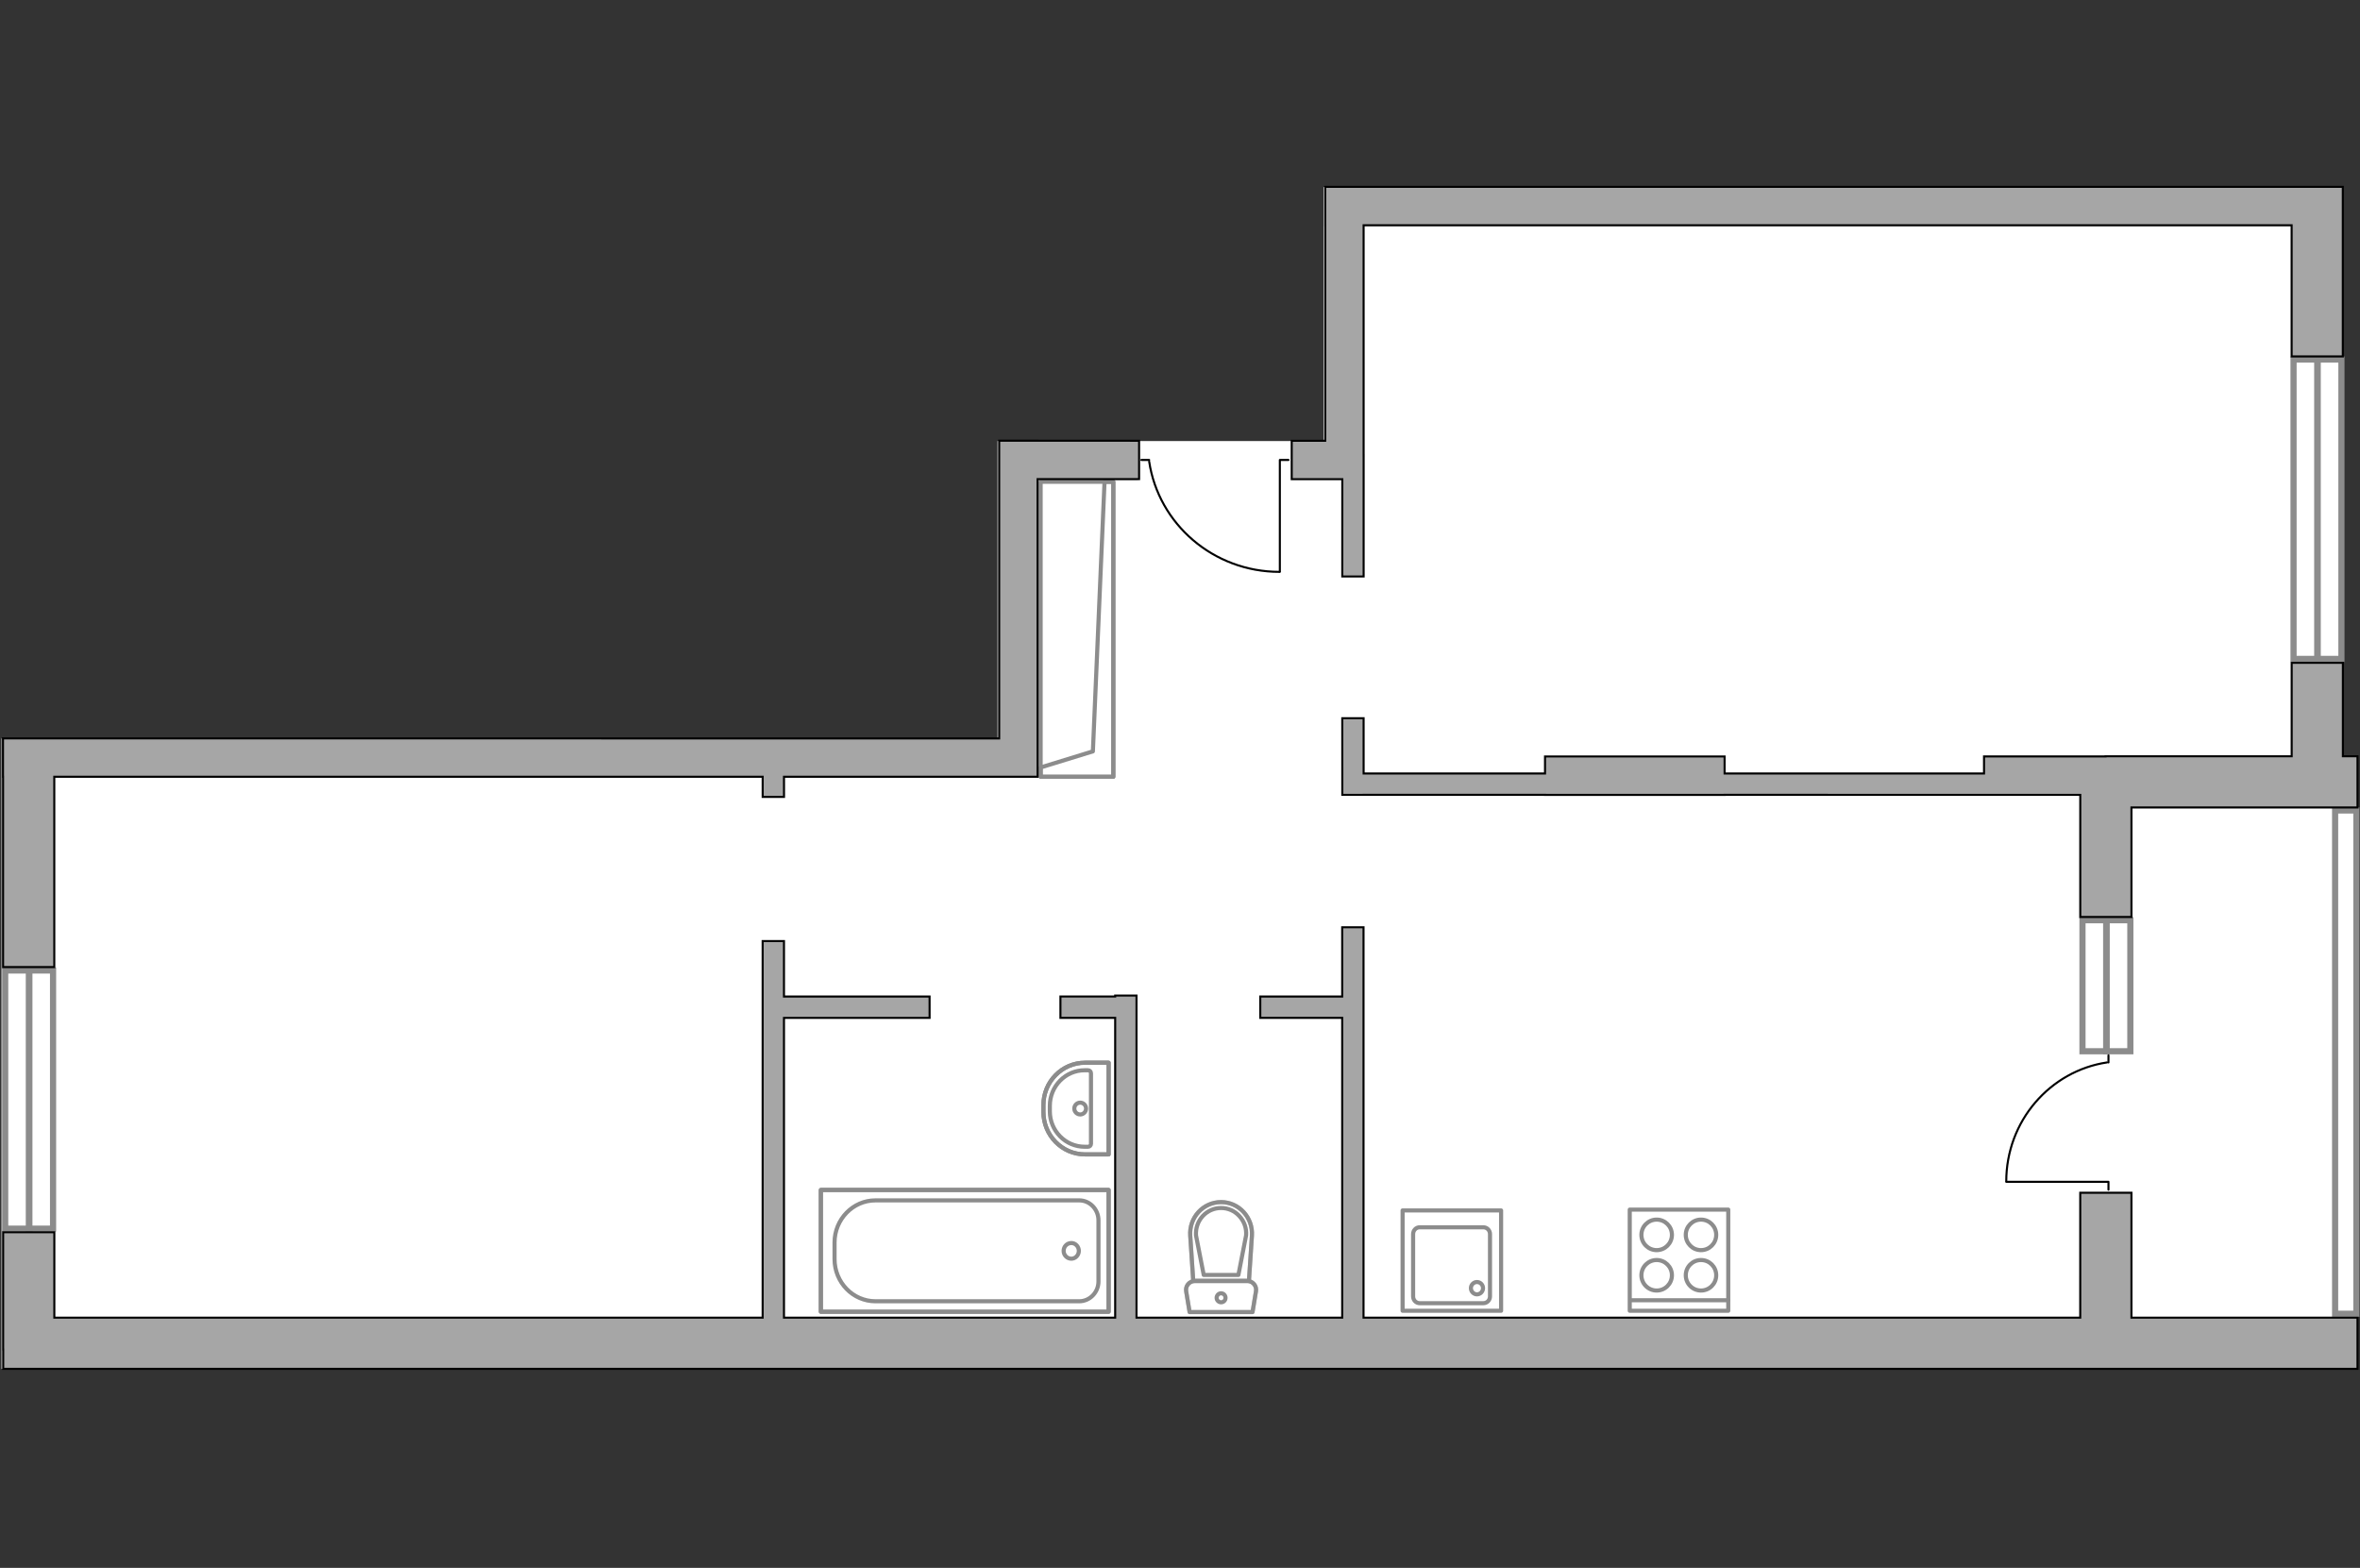 <ns0:svg xmlns:ns0="http://www.w3.org/2000/svg" enable-background="new 0 0 575 382" height="382px" version="1.1" viewBox="0 0 575 382" width="575px" x="0px" y="0px" xml:space="preserve">
<ns0:rect x="0" y="0" width="575" height="382" fill="#333333" stroke="none"/>
<ns0:g id="bg">
	<ns0:polygon fill="#FFFFFF" points="570.491,184.29 570.491,45.578 322.464,45.578 322.464,107.459 243.042,107.459 243.042,179.935    0.372,179.935 0.372,333.504 378.482,333.504 446.478,333.504 574.531,333.504 574.531,184.29  " />
</ns0:g>
<ns0:g id="furniture" style="display:none">
	<ns0:g>
		<ns0:g id="Group_2_2_">
			<ns0:g id="Group_3_2_">
				<ns0:path d="M386.648,206.725l4.65,1.549v1.223      l-4.65,1.553V206.725z" fill="#FFFFFF" id="Vector_10_2_" stroke="#8C8C8C" stroke-miterlimit="10" />
			</ns0:g>
			<ns0:g id="Group_4_2_">
				<ns0:path d="M391.136,215.452      c0,0.409-0.245,0.815-0.488,0.815l-3.754,1.469c-0.409,0.165-0.733-0.162-0.816-0.653c-0.081-0.489,0.163-0.978,0.407-1.059      l3.754-1.47c0.409-0.163,0.735,0.162,0.816,0.652C391.136,215.373,391.136,215.373,391.136,215.452z" fill="#FFFFFF" id="Vector_11_2_" stroke="#8C8C8C" stroke-miterlimit="10" />
			</ns0:g>
			<ns0:g id="Group_5_2_">
				<ns0:path d="M391.136,202.399c0,0.081,0,0.163,0,0.245      c-0.081,0.49-0.407,0.815-0.816,0.65l-3.753-1.467c-0.406-0.164-0.57-0.652-0.406-1.143c0.08-0.49,0.406-0.814,0.814-0.654      l3.754,1.471C390.891,201.585,391.136,201.992,391.136,202.399z" fill="#FFFFFF" id="Vector_12_2_" stroke="#8C8C8C" stroke-miterlimit="10" />
			</ns0:g>
			<ns0:path d="M409.331,200.686     c2.937,2.938,2.937,13.627,0,16.564c-3.427,3.426-19.337,0-19.337,0v-16.564C389.994,200.686,405.904,197.257,409.331,200.686z" fill="#FFFFFF" id="Vector_13_2_" stroke="#8C8C8C" stroke-miterlimit="10" />
			<ns0:path d="M387.873,201.011     c-0.898,5.222-0.898,10.524,0,15.748c0.244,1.062-0.082,1.958-0.57,2.122c-0.49,0.162-1.143-0.654-1.307-1.798     c-0.979-5.384-0.979-11.015,0-16.397c0.244-1.061,0.816-1.875,1.307-1.796C387.791,199.053,388.117,200.031,387.873,201.011z" fill="#FFFFFF" id="Vector_14_2_" stroke="#8C8C8C" stroke-miterlimit="10" />
		</ns0:g>
		<ns0:g id="Group_6_2_">
			<ns0:g id="Group_7_2_">
				<ns0:path d="M386.648,232.424l4.65,1.468v1.308      l-4.65,1.551V232.424z" fill="#FFFFFF" id="Vector_15_2_" stroke="#8C8C8C" stroke-miterlimit="10" />
			</ns0:g>
			<ns0:g id="Group_8_2_">
				<ns0:path d="M391.136,241.072      c0,0.408-0.245,0.817-0.488,0.817l-3.754,1.468c-0.409,0.163-0.733-0.162-0.816-0.652c-0.081-0.491,0.163-0.98,0.407-1.062      l3.754-1.468c0.409-0.163,0.735,0.162,0.816,0.652C391.136,240.992,391.136,241.072,391.136,241.072z" fill="#FFFFFF" id="Vector_16_2_" stroke="#8C8C8C" stroke-miterlimit="10" />
			</ns0:g>
			<ns0:g id="Group_9_2_">
				<ns0:path d="M391.136,228.018c0,0.082,0,0.164,0,0.245      c-0.081,0.488-0.407,0.815-0.816,0.651l-3.753-1.469c-0.406-0.161-0.57-0.65-0.406-1.143c0.08-0.488,0.406-0.813,0.814-0.649      l3.754,1.468C390.891,227.284,391.136,227.609,391.136,228.018z" fill="#FFFFFF" id="Vector_17_2_" stroke="#8C8C8C" stroke-miterlimit="10" />
			</ns0:g>
			<ns0:path d="M409.331,226.303     c2.937,2.938,2.937,13.627,0,16.564c-3.427,3.429-19.337,0-19.337,0v-16.564C389.994,226.303,405.904,222.879,409.331,226.303z" fill="#FFFFFF" id="Vector_18_2_" stroke="#8C8C8C" stroke-miterlimit="10" />
			<ns0:path d="M387.873,226.63     c-0.898,5.224-0.898,10.526,0,15.746c0.244,1.062-0.082,1.96-0.57,2.124c-0.49,0.162-1.143-0.653-1.307-1.795     c-0.979-5.387-0.979-11.017,0-16.402c0.244-1.061,0.816-1.875,1.307-1.794C387.791,224.756,388.117,225.653,387.873,226.63z" fill="#FFFFFF" id="Vector_19_2_" stroke="#8C8C8C" stroke-miterlimit="10" />
		</ns0:g>
		<ns0:g id="Group_14_2_">
			<ns0:g id="Group_15_2_">
				<ns0:path d="M443.028,236.75l-4.652-1.551v-1.308      l4.652-1.468V236.75z" fill="#FFFFFF" id="Vector_25_1_" stroke="#8C8C8C" stroke-miterlimit="10" />
			</ns0:g>
			<ns0:g id="Group_16_2_">
				<ns0:path d="M438.541,228.018      c0-0.408,0.242-0.817,0.489-0.817l3.753-1.468c0.408-0.163,0.735,0.164,0.816,0.654c0.08,0.488-0.162,0.977-0.408,1.059      l-3.754,1.469c-0.407,0.164-0.733-0.163-0.814-0.651C438.541,228.182,438.541,228.1,438.541,228.018z" fill="#FFFFFF" id="Vector_26_1_" stroke="#8C8C8C" stroke-miterlimit="10" />
			</ns0:g>
			<ns0:g id="Group_17_2_">
				<ns0:path d="M438.541,241.153c0-0.081,0-0.161,0-0.245      c0.082-0.486,0.408-0.813,0.814-0.651l3.754,1.468c0.409,0.165,0.57,0.651,0.409,1.143c-0.081,0.49-0.409,0.816-0.817,0.653      l-3.752-1.468C438.623,241.89,438.541,241.561,438.541,241.153z" fill="#FFFFFF" id="Vector_27_1_" stroke="#8C8C8C" stroke-miterlimit="10" />
			</ns0:g>
			<ns0:path d="M420.265,242.783     c-2.938-2.934-2.938-13.623,0-16.561c3.427-3.426,19.338,0,19.338,0v16.561C439.603,242.783,423.691,246.213,420.265,242.783z" fill="#FFFFFF" id="Vector_28_2_" stroke="#8C8C8C" stroke-miterlimit="10" />
			<ns0:path d="M441.723,242.46     c0.898-5.222,0.898-10.524,0-15.746c-0.244-1.061,0.082-1.958,0.57-2.124c0.49-0.162,1.145,0.652,1.307,1.797     c0.979,5.383,0.979,11.015,0,16.396c-0.246,1.063-0.816,1.879-1.307,1.799C441.723,244.5,441.479,243.438,441.723,242.46z" fill="#FFFFFF" id="Vector_29_2_" stroke="#8C8C8C" stroke-miterlimit="10" />
		</ns0:g>
		<ns0:g id="Group_18_2_">
			<ns0:g id="Group_19_2_">
				<ns0:path d="M443.028,211.127l-4.652-1.55v-1.222      l4.652-1.551V211.127z" fill="#FFFFFF" id="Vector_30_2_" stroke="#8C8C8C" stroke-miterlimit="10" />
			</ns0:g>
			<ns0:g id="Group_20_2_">
				<ns0:path d="M438.541,202.399      c0-0.407,0.242-0.814,0.489-0.814l3.753-1.47c0.408-0.163,0.735,0.162,0.816,0.654c0.08,0.488-0.162,0.977-0.408,1.059      l-3.754,1.467c-0.407,0.165-0.733-0.16-0.814-0.65C438.541,202.563,438.541,202.48,438.541,202.399z" fill="#FFFFFF" id="Vector_31_2_" stroke="#8C8C8C" stroke-miterlimit="10" />
			</ns0:g>
			<ns0:g id="Group_21_2_">
				<ns0:path d="M438.541,215.452c0-0.079,0-0.163,0-0.245      c0.082-0.49,0.408-0.815,0.814-0.652l3.754,1.47c0.409,0.165,0.57,0.651,0.409,1.142c-0.081,0.488-0.409,0.816-0.817,0.654      l-3.752-1.469C438.623,216.268,438.541,215.941,438.541,215.452z" fill="#FFFFFF" id="Vector_32_2_" stroke="#8C8C8C" stroke-miterlimit="10" />
			</ns0:g>
			<ns0:path d="M420.265,217.166     c-2.938-2.938-2.938-13.625,0-16.563c3.427-3.426,19.338,0,19.338,0v16.563C439.603,217.166,423.691,220.592,420.265,217.166z" fill="#FFFFFF" id="Vector_33_2_" stroke="#8C8C8C" stroke-miterlimit="10" />
			<ns0:path d="M441.723,216.838     c0.898-5.219,0.898-10.521,0-15.745c-0.244-1.062,0.082-1.956,0.57-2.122c0.49-0.16,1.145,0.654,1.307,1.799     c0.979,5.383,0.979,11.01,0,16.396c-0.246,1.061-0.816,1.877-1.307,1.794C441.723,218.797,441.479,217.82,441.723,216.838z" fill="#FFFFFF" id="Vector_34_2_" stroke="#8C8C8C" stroke-miterlimit="10" />
		</ns0:g>
		<ns0:path d="M399.214,247.6v-52.137h31.331v42.183v10.034    L399.214,247.6L399.214,247.6z" fill="#FFFFFF" id="Vector_35_2_" stroke="#8C8C8C" stroke-miterlimit="10" />
	</ns0:g>
	<ns0:path d="M480.112,289.238h-31.918   c-0.109,0-0.217,0.105-0.217,0.217v31.591h32.352v-31.591C480.329,289.344,480.222,289.238,480.112,289.238z" fill="#FFFFFF" id="Vector_8_1_" stroke="#8C8C8C" stroke-miterlimit="10" />
	<ns0:path d="M462.958,289.238h14.439   c0-1.088-0.867-1.954-1.953-1.954h-10.532C463.826,287.284,462.958,288.15,462.958,289.238z" fill="#FFFFFF" id="Vector_9_1_" stroke="#8C8C8C" stroke-miterlimit="10" />
	<ns0:path d="   M447.978,320.395v-30.832H332.451" fill="none" id="Vector_148_2_" stroke="#8C8C8C" stroke-linecap="round" stroke-linejoin="round" stroke-miterlimit="10" />
	<ns0:path d="M492.542,182.599   c0.88,0,1.564-1.074,1.564-2.547v-7.527c0-1.371-0.685-1.859-1.564-1.859h-64.941c-0.881,0-1.565,0.488-1.565,1.859v7.527   c0,1.375,0.685,2.547,1.565,2.547H492.542z" fill="#FFFFFF" id="Vector_90_3_" stroke="#8C8C8C" stroke-miterlimit="10" />
	<ns0:path d="M428.872,174.577h62.105v2.35   c0,0-23.572,6.553-62.105,0V174.577z" fill="#FFFFFF" id="Vector_91_3_" stroke="#8C8C8C" stroke-miterlimit="10" />
	<ns0:path d="M371.361,170.761h52.813v11.838h-52.813   V170.761z" fill="#FFFFFF" id="Vector_92_2_" stroke="#8C8C8C" stroke-miterlimit="10" />
	<ns0:path d="M496.259,170.761h53.793v11.838h-53.793   V170.761z" fill="#FFFFFF" id="Vector_93_1_" stroke="#8C8C8C" stroke-miterlimit="10" />
	<ns0:g>
		<ns0:path d="M458.14,163.027c22.396,0,40.492-18.098,40.492-40.494s-18.096-40.49-40.492-40.49    c-22.398,0-40.492,18.094-40.492,40.49S435.741,163.027,458.14,163.027z" fill="#EBEBEB" id="Vector_51_1_" />
		<ns0:path d="M488.752,56.42h-30.123v38.045h30.123V56.42z" fill="#FFFFFF" id="Vector_54_1_" stroke="#8C8C8C" stroke-miterlimit="10" />
		<ns0:path d="M459.802,56.42h-30.123v38.045h30.123V56.42z" fill="#FFFFFF" id="Vector_55_1_" stroke="#8C8C8C" stroke-miterlimit="10" />
		<ns0:path d="M430.754,56.42H400.63v38.045h30.124V56.42z" fill="#FFFFFF" id="Vector_56_1_" stroke="#8C8C8C" stroke-miterlimit="10" />
		<ns0:path d="M487.579,57.689v35.406    c0,0.682,0.586,1.369,1.369,1.369h7.924c0.683,0,1.367-0.586,1.367-1.369V57.689c0-0.686-0.586-1.367-1.367-1.367h-7.924    C488.165,56.42,487.579,57.004,487.579,57.689z" fill="#FFFFFF" id="Vector_58_1_" stroke="#8C8C8C" stroke-miterlimit="10" />
		<ns0:path d="M391.144,57.689v35.406    c0,0.682,0.587,1.369,1.367,1.369h7.924c0.684,0,1.37-0.586,1.37-1.369V57.689c0-0.686-0.587-1.367-1.37-1.367h-7.924    C391.73,56.42,391.144,57.004,391.144,57.689z" fill="#FFFFFF" id="Vector_59_1_" stroke="#8C8C8C" stroke-miterlimit="10" />
		
			<ns0:path d="    M443.175,139.941h44.306c2.542,0,4.694-1.367,4.694-3.127v-27.875c0-1.762-2.152-3.129-4.694-3.129h-44.306    c-2.542,0-4.693,1.367-4.693,3.129v27.875C438.677,138.574,440.534,139.941,443.175,139.941z" fill="#FFFFFF" id="Vector_84_1_" stroke="#8C8C8C" stroke-linecap="round" stroke-linejoin="round" stroke-miterlimit="10" />
		<ns0:g>
			<ns0:path d="     M409.825,82.338c0,0-4.891,0.195-5.086-4.305c-0.195-4.498,2.15-7.039,7.336-7.822c5.085-0.783,7.531,2.836,6.748,6.354     C418.04,80.09,414.714,82.338,409.825,82.338z" fill="#FFFFFF" stroke="#8C8C8C" stroke-linecap="round" stroke-linejoin="round" stroke-miterlimit="10" />
			<ns0:path d="     M407.869,79.209c0,0-0.488-0.686-1.468-0.979c-0.881-0.293-0.782-0.588-0.782-0.588s0.881-0.977,2.151-0.779     c0.686,0.098,0.686,0.098,0.686,0.098s0.881-1.467,2.641-1.666c1.76-0.193,3.521,1.27,3.912,2.348s0.586,2.74-0.099,3.621     c-0.587,0.879-1.956,1.564-2.835,1.758c-0.881,0.201-1.076,1.469-1.76,1.76c-0.785,0.395-0.785,0.199-0.785,0.199     s0.588-2.25,0.393-2.643S408.651,82.242,407.869,79.209z" fill="#FFFFFF" stroke="#8C8C8C" stroke-linecap="round" stroke-linejoin="round" stroke-miterlimit="10" />
			<ns0:path d="M412.563,78.23     c0,0-0.295-0.588-1.174-0.879" fill="#FFFFFF" stroke="#8C8C8C" stroke-linecap="round" stroke-linejoin="round" stroke-miterlimit="10" />
			<ns0:path d="M413.835,80.48     c0,0,0.295,0.686,0,1.271" fill="#FFFFFF" stroke="#8C8C8C" stroke-linecap="round" stroke-linejoin="round" stroke-miterlimit="10" />
			<ns0:path d="M415.302,78.621     c0,0,0.783-0.195,0.88-1.955c0.099-1.469-0.88-3.033-0.88-3.033" fill="none" stroke="#8C8C8C" stroke-linecap="round" stroke-linejoin="round" stroke-miterlimit="10" />
		</ns0:g>
		<ns0:rect fill="#FFFFFF" height="10.66" stroke="#8C8C8C" stroke-miterlimit="10" width="85.774" x="401.805" y="56.42" />
	</ns0:g>
	<ns0:g>
		<ns0:rect fill="#FFFFFF" height="77.699" stroke="#8C8C8C" stroke-miterlimit="10" width="23.412" x="334.031" y="56.42" />
		<ns0:line fill="#FFFFFF" stroke="#8C8C8C" stroke-miterlimit="10" x1="336.712" x2="354.763" y1="68.674" y2="71.906" />
		<ns0:line fill="#FFFFFF" stroke="#8C8C8C" stroke-miterlimit="10" x1="336.712" x2="354.763" y1="122.234" y2="125.383" />
		<ns0:line fill="#FFFFFF" stroke="#8C8C8C" stroke-miterlimit="10" x1="336.712" x2="354.763" y1="125.996" y2="129.141" />
		<ns0:line fill="#FFFFFF" stroke="#8C8C8C" stroke-miterlimit="10" x1="336.712" x2="354.763" y1="84.4" y2="87.635" />
		<ns0:line fill="#FFFFFF" stroke="#8C8C8C" stroke-miterlimit="10" x1="336.712" x2="354.763" y1="87.463" y2="90.693" />
		<ns0:line fill="#FFFFFF" stroke="#8C8C8C" stroke-miterlimit="10" x1="336.712" x2="354.763" y1="90.521" y2="93.666" />
		<ns0:line fill="#FFFFFF" stroke="#8C8C8C" stroke-miterlimit="10" x1="336.712" x2="354.763" y1="93.398" y2="96.551" />
		<ns0:line fill="#FFFFFF" stroke="#8C8C8C" stroke-miterlimit="10" x1="336.712" x2="354.763" y1="96.111" y2="99.346" />
		<ns0:line fill="#FFFFFF" stroke="#8C8C8C" stroke-miterlimit="10" x1="336.712" x2="354.763" y1="99.17" y2="102.4" />
		<ns0:line fill="#FFFFFF" stroke="#8C8C8C" stroke-miterlimit="10" x1="336.712" x2="354.763" y1="102.229" y2="105.375" />
		<ns0:line fill="#FFFFFF" stroke="#8C8C8C" stroke-miterlimit="10" x1="336.712" x2="354.763" y1="105.111" y2="108.256" />
		<ns0:line fill="#FFFFFF" stroke="#8C8C8C" stroke-miterlimit="10" x1="336.893" x2="354.587" y1="66.492" y2="61.775" />
		<ns0:line fill="#FFFFFF" stroke="#8C8C8C" stroke-miterlimit="10" x1="336.893" x2="354.587" y1="78.545" y2="73.83" />
		<ns0:line fill="#FFFFFF" stroke="#8C8C8C" stroke-miterlimit="10" x1="336.893" x2="354.587" y1="81.521" y2="76.889" />
		<ns0:line fill="#FFFFFF" stroke="#8C8C8C" stroke-miterlimit="10" x1="336.893" x2="354.587" y1="115.947" y2="111.314" />
		<ns0:line fill="#FFFFFF" stroke="#8C8C8C" stroke-miterlimit="10" x1="336.893" x2="354.587" y1="119.004" y2="114.285" />
		<ns0:line fill="#FFFFFF" stroke="#8C8C8C" stroke-miterlimit="10" x1="345.736" x2="345.736" y1="58.691" y2="131.762" />
	</ns0:g>
	<ns0:path d="M67.629,248.478c0-24.68,19.693-44.711,43.961-44.711s43.963,20.031,43.963,44.711   c0,24.678-19.695,44.713-43.963,44.713S67.629,273.155,67.629,248.478z" fill="#EBEBEB" id="Vector_96_1_" />
	<ns0:path d="M41.9,298.292v19.955   c0,0.531-0.447,0.99-0.975,0.99H21.305c-0.521,0-0.975-0.459-0.975-0.99v-19.955c0-0.531,0.453-0.992,0.975-0.992h19.621   C41.453,297.3,41.9,297.761,41.9,298.292z" fill="#FFFFFF" id="Vector_97_3_" stroke="#8C8C8C" stroke-miterlimit="10" />
	<ns0:path d="M146.657,298.292v19.955   c0,0.531-0.447,0.99-0.975,0.99h-19.621c-0.521,0-0.975-0.459-0.975-0.99v-19.955c0-0.531,0.453-0.992,0.975-0.992h19.621   C146.209,297.3,146.657,297.761,146.657,298.292z" fill="#FFFFFF" id="Vector_97_1_" stroke="#8C8C8C" stroke-miterlimit="10" />
	<ns0:path d="M122.752,319.237H44.331v-86.07h78.422V319.237   z" fill="#FFFFFF" id="Vector_98_1_" stroke="#8C8C8C" stroke-miterlimit="10" />
	<ns0:path d="M44.331,233.167v55.451v8.682h9.293h69.129   v-64.133H44.331L44.331,233.167z" fill="#FFFFFF" id="Vector_99_1_" stroke="#8C8C8C" stroke-miterlimit="10" />
	<ns0:path d="M87.477,313.522v-11.039   c0-0.766,1.121-1.295,2.469-1.295h23.295c1.348,0,2.469,0.605,2.469,1.295v11.039c0,0.764-1.121,1.297-2.469,1.297H89.946   C88.672,314.819,87.624,314.286,87.477,313.522z" fill="#FFFFFF" id="Vector_100_1_" stroke="#8C8C8C" stroke-miterlimit="10" />
	<ns0:path d="M51.973,313.522v-11.039   c0-0.766,1.125-1.295,2.469-1.295h23.295c1.35,0,2.473,0.605,2.473,1.295v11.039c0,0.764-1.123,1.297-2.473,1.297H54.442   C53.098,314.819,52.125,314.286,51.973,313.522z" fill="#FFFFFF" id="Vector_101_1_" stroke="#8C8C8C" stroke-miterlimit="10" />
	
		<ns0:path d="   M70.056,262.188" fill="none" id="bedroom_x5F_2_2_" stroke="#8C8C8C" stroke-linecap="round" stroke-linejoin="round" stroke-miterlimit="10" />
	<ns0:g>
		<ns0:path d="M546.004,292.354    c4.826,0,8.763,3.838,8.763,8.766c0,4.818-3.841,8.76-8.763,8.76c-4.826,0-8.761-3.842-8.761-8.76    C537.243,296.291,541.178,292.354,546.004,292.354z" fill="#FFFFFF" id="Vector_60_4_" stroke="#8C8C8C" stroke-miterlimit="10" />
		<ns0:path d="    M544.526,295.699c0,0,0,1.578,1.676,1.871c1.671,0.299,3.349,0.197,4.332-2.066s0.983-2.365,0.983-2.365s-2.266,1.283-3.645,1.379    c-1.376,0.1-1.376-0.393-1.277-0.488c0.098-0.1,2.462-0.592,3.544-1.281s1.181-0.887,1.181-0.887s0.197-1.969,0.101-2.264    c-0.101-0.297,0.295-1.576,0.195-2.365c-0.099-0.887-0.589-1.279-0.589-1.279s-0.986,2.658-2.956,3.055    c-1.969,0.393-1.969-0.1-1.675-0.496c0.297-0.293,2.268-0.688,3.053-1.473c0.788-0.789,0.888-1.479,0.592-1.971    c-0.296-0.494-1.675-1.574-2.069-1.871c-0.391-0.395-0.884-1.674-0.884-1.674s-0.395,0.689-1.477,1.379    c-0.984,0.688-1.181,0.393-1.279,1.281c-0.101,0.885,0.982,1.867,0.688,2.756c-0.295,0.885-1.085-0.102-1.381-1.182    c-0.295-0.986-0.196-1.969-0.196-1.969s-1.182,0.395-2.166,1.377c-0.982,1.084-1.968,2.264-1.968,3.148    c0,0.889,0,1.086,1.281,2.268c1.277,1.18,1.868,2.166,1.277,2.264c-0.591,0.102-2.854-2.461-2.854-2.461s-0.688,2.754,0.689,4.924    C541.474,297.473,543.837,296.785,544.526,295.699z" fill="#FFFFFF" stroke="#8C8C8C" stroke-linecap="round" stroke-linejoin="round" stroke-miterlimit="10" />
		<ns0:path d="M546.596,285.66    c0,0-1.183,3.838-1.477,5.707c-0.197,1.184-0.593,3.449-0.787,4.432c-0.199,1.379,0,2.758,0.491,4.039" fill="none" stroke="#8C8C8C" stroke-linecap="round" stroke-linejoin="round" stroke-miterlimit="10" />
		<ns0:path d="    M547.581,298.949c0,0-1.674-0.689-2.855,0.986c-1.182,1.674-1.773,3.545,0.196,5.611c1.869,2.066,2.065,2.164,2.065,2.164    s-0.392-2.951,0.197-4.525c0.495-1.477,1.082-1.281,1.182-1.186c0,0.1-0.493,2.957-0.295,4.432    c0.195,1.479,0.395,1.676,0.395,1.676s1.97,1.082,2.364,1.182c0.392,0.098,1.573,0.984,2.46,1.279c0.986,0.295,1.673,0,1.673,0    s-2.361-2.266-1.969-4.531c0.495-2.262,1.085-2.066,1.282-1.574c0.196,0.393-0.296,2.758,0.196,3.941    c0.49,1.18,1.18,1.572,1.77,1.572c0.592-0.098,2.463-1.082,3.053-1.379c0.591-0.295,2.168-0.098,2.168-0.098    s-0.592-0.789-0.789-2.166c-0.196-1.377,0.099-1.479-0.788-1.969c-0.885-0.49-2.362,0.197-3.249-0.49    c-0.884-0.689,0.592-1.084,1.873-0.887c1.181,0.197,2.164,0.689,2.164,0.689s0.197-1.381-0.491-2.953    c-0.69-1.479-1.575-3.154-2.461-3.547c-0.986-0.393-1.184-0.494-3.053,0.295c-1.87,0.887-3.151,0.984-2.953,0.295    c0.196-0.689,3.937-1.969,3.937-1.969s-2.658-1.967-5.513-1.574C547.185,294.816,546.791,297.768,547.581,298.949z" fill="#FFFFFF" stroke="#8C8C8C" stroke-linecap="round" stroke-linejoin="round" stroke-miterlimit="10" />
		<ns0:path d="M557.326,305.842    c0,0-3.545-2.953-5.414-4.133c-1.184-0.793-3.446-2.266-4.331-2.857c-1.379-0.887-2.954-1.281-4.53-1.379" fill="none" stroke="#8C8C8C" stroke-linecap="round" stroke-linejoin="round" stroke-miterlimit="10" />
		<ns0:g>
			<ns0:path d="     M539.605,310.273c-0.197,1.379-0.789,2.068-1.477,2.068c-0.69,0.096-2.854-0.494-3.545-0.594     c-0.688-0.096-2.362,0.492-2.362,0.492s0.394-0.984,0.295-2.559c-0.098-1.574-0.492-1.477,0.297-2.266     c0.784-0.787,2.559-0.49,3.344-1.379c0.692-0.984-0.981-0.984-2.162-0.49c-1.182,0.592-2.07,1.279-2.07,1.279     s-0.589-1.477-0.195-3.248c0.394-1.773,0.787-3.74,1.674-4.432c0.885-0.689,1.083-0.887,3.249-0.492     c2.164,0.395,3.542,0.197,3.247-0.492c-0.392-0.689-4.724-0.984-4.724-0.984s2.263-2.855,5.415-3.148     c3.15-0.297,4.232,2.654,3.741,4.133c0,0,1.575-1.182,3.249,0.295c1.671,1.479,2.756,3.252,1.376,5.908     c-1.477,2.76-1.575,2.855-1.575,2.855s-0.395-3.25-1.378-4.725c-0.983-1.479-1.478-1.086-1.478-0.887     c0,0.195,1.282,2.953,1.478,4.625c0.198,1.576,0,1.873,0,1.873s-1.278,2.068-1.672,1.869c-0.591-0.295-0.591-2.756-0.788-2.66     c-0.395,0.199-1.085,4.139-1.97,4.729c-0.887,0.59-3.347,0.1-3.347,0.1" fill="#FFFFFF" stroke="#8C8C8C" stroke-linecap="round" stroke-linejoin="round" stroke-miterlimit="10" />
			<ns0:path d="M535.962,308.404     c0,0,2.659-4.924,4.333-6.6c1.08-1.08,2.657-2.658,4.037-3.545" fill="none" stroke="#8C8C8C" stroke-linecap="round" stroke-linejoin="round" stroke-miterlimit="10" />
		</ns0:g>
	</ns0:g>
	<ns0:g>
		<ns0:path d="M542.233,236.953l-10.996-10.746    c-3.979-3.979-4.065-10.49-0.172-14.471l5.16-5.33c3.977-3.975,10.495-4.057,14.467-0.166l11.002,10.744    c1.015,1.014,1.015,2.793,0,3.893l-15.569,15.906C545.025,237.883,543.333,237.967,542.233,236.953z" fill="#FFFFFF" id="Vector_52_4_" stroke="#8C8C8C" stroke-miterlimit="10" />
		<ns0:path d="M540.71,236.529l-9.814-9.561    c-4.484-4.4-4.649-11.678-0.167-16.16l4.568-4.654c4.397-4.482,11.674-4.656,16.161-0.17l9.646,9.561    c1.016,0.932,1.016,2.453,0.087,3.471c-0.936,1.014-2.455,1.014-3.471,0.086l-9.815-9.561c-2.54-2.543-6.684-2.543-9.226,0.082    l-4.566,4.654c-2.538,2.535-2.538,6.684,0.085,9.221l9.811,9.564c1.018,0.93,1.018,2.455,0.089,3.467    C543.163,237.459,541.643,237.459,540.71,236.529z" fill="#FFFFFF" id="Vector_53_4_" stroke="#8C8C8C" stroke-miterlimit="10" />
	</ns0:g>
	<ns0:g>
		<ns0:path d="M531.345,115.676l12.713-12.422    c4.6-4.598,4.697-12.125,0.197-16.727l-5.965-6.158c-4.597-4.6-12.129-4.693-16.723-0.195L508.85,92.598    c-1.173,1.168-1.173,3.227,0,4.498l17.997,18.385C528.118,116.754,530.074,116.85,531.345,115.676z" fill="#FFFFFF" id="Vector_52_3_" stroke="#8C8C8C" stroke-miterlimit="10" />
		<ns0:path d="M533.106,115.186l11.347-11.051    c5.183-5.086,5.376-13.498,0.192-18.68l-5.281-5.381c-5.086-5.182-13.494-5.377-18.681-0.193L509.534,90.93    c-1.173,1.078-1.173,2.836-0.1,4.01c1.08,1.174,2.838,1.174,4.013,0.102l11.343-11.053c2.938-2.938,7.729-2.938,10.664,0.098    l5.28,5.379c2.934,2.932,2.934,7.725-0.098,10.66l-11.343,11.053c-1.176,1.074-1.176,2.838-0.102,4.008    C530.272,116.264,532.029,116.264,533.106,115.186z" fill="#FFFFFF" id="Vector_53_3_" stroke="#8C8C8C" stroke-miterlimit="10" />
	</ns0:g>
	<ns0:g>
		<ns0:path d="M485.894,217.429    c4.937,0,8.964-3.927,8.964-8.966c0-4.93-3.929-8.962-8.964-8.962c-4.937,0-8.961,3.929-8.961,8.962    C476.933,213.401,480.957,217.429,485.894,217.429z" fill="#FFFFFF" id="Vector_60_3_" stroke="#8C8C8C" stroke-miterlimit="10" />
		<ns0:path d="    M484.382,214.005c0,0,0-1.612,1.715-1.915c1.709-0.302,3.424-0.199,4.43,2.118c1.008,2.315,1.008,2.416,1.008,2.416    s-2.317-1.31-3.729-1.409c-1.408-0.102-1.408,0.401-1.307,0.502c0.101,0.1,2.518,0.604,3.625,1.31    c1.108,0.704,1.209,0.905,1.209,0.905s0.201,2.016,0.102,2.317c-0.102,0.302,0.303,1.61,0.2,2.417    c-0.101,0.908-0.604,1.311-0.604,1.311s-1.008-2.719-3.022-3.124c-2.015-0.403-2.015,0.1-1.713,0.505    c0.304,0.301,2.319,0.705,3.123,1.508c0.805,0.805,0.906,1.512,0.604,2.016c-0.304,0.506-1.712,1.611-2.116,1.914    c-0.4,0.404-0.904,1.711-0.904,1.711s-0.403-0.704-1.512-1.41c-1.006-0.703-1.207-0.4-1.309-1.307    c-0.102-0.908,1.007-1.913,0.705-2.822c-0.302-0.904-1.109,0.104-1.412,1.208c-0.303,1.009-0.201,2.014-0.201,2.014    s-1.209-0.399-2.215-1.408c-1.006-1.11-2.014-2.314-2.014-3.222c0-0.906,0-1.109,1.311-2.316c1.307-1.208,1.912-2.216,1.307-2.318    c-0.604-0.102-2.92,2.521-2.92,2.521s-0.705-2.82,0.705-5.038C481.259,212.192,483.677,212.895,484.382,214.005z" fill="#FFFFFF" stroke="#8C8C8C" stroke-linecap="round" stroke-linejoin="round" stroke-miterlimit="10" />
		<ns0:path d="M486.499,224.275    c0,0-1.209-3.926-1.512-5.838c-0.201-1.21-0.605-3.527-0.805-4.533c-0.202-1.41,0-2.82,0.502-4.131" fill="none" stroke="#8C8C8C" stroke-linecap="round" stroke-linejoin="round" stroke-miterlimit="10" />
		<ns0:path d="    M487.507,210.682c0,0-1.713,0.705-2.921-1.008s-1.813-3.627,0.2-5.741c1.914-2.113,2.113-2.214,2.113-2.214s-0.4,3.02,0.201,4.631    c0.507,1.51,1.108,1.309,1.211,1.211c0-0.102-0.506-3.024-0.303-4.532c0.2-1.513,0.403-1.715,0.403-1.715s2.015-1.105,2.418-1.206    c0.402-0.102,1.61-1.01,2.519-1.311c1.008-0.301,1.711,0,1.711,0s-2.417,2.316-2.015,4.633c0.507,2.314,1.11,2.115,1.312,1.611    c0.199-0.401-0.303-2.82,0.199-4.031c0.504-1.207,1.207-1.608,1.813-1.608c0.604,0.1,2.519,1.106,3.122,1.411    c0.604,0.301,2.218,0.099,2.218,0.099s-0.605,0.808-0.807,2.218c-0.201,1.407,0.102,1.511-0.807,2.012    c-0.904,0.502-2.417-0.2-3.325,0.502c-0.903,0.707,0.606,1.109,1.916,0.908c1.209-0.201,2.216-0.705,2.216-0.705    s0.201,1.412-0.504,3.02c-0.707,1.514-1.611,3.225-2.518,3.629c-1.01,0.4-1.21,0.504-3.123-0.302    c-1.912-0.907-3.223-1.009-3.02-0.302c0.199,0.704,4.025,2.014,4.025,2.014s-2.718,2.012-5.639,1.611    C487.101,214.91,486.7,211.891,487.507,210.682z" fill="#FFFFFF" stroke="#8C8C8C" stroke-linecap="round" stroke-linejoin="round" stroke-miterlimit="10" />
		<ns0:path d="M497.476,203.631    c0,0-3.625,3.021-5.539,4.229c-1.209,0.81-3.524,2.317-4.43,2.922c-1.41,0.906-3.021,1.309-4.635,1.411" fill="none" stroke="#8C8C8C" stroke-linecap="round" stroke-linejoin="round" stroke-miterlimit="10" />
		<ns0:g>
			<ns0:path d="     M479.349,199.098c-0.203-1.408-0.807-2.115-1.512-2.115c-0.705-0.1-2.918,0.504-3.625,0.607c-0.705,0.1-2.417-0.504-2.417-0.504     s0.403,1.008,0.302,2.619c-0.1,1.608-0.503,1.51,0.304,2.316c0.802,0.805,2.617,0.501,3.421,1.408     c0.707,1.008-1.004,1.008-2.212,0.503c-1.209-0.605-2.118-1.31-2.118-1.31s-0.602,1.511-0.199,3.324s0.805,3.826,1.712,4.533     c0.905,0.703,1.108,0.906,3.323,0.503c2.215-0.404,3.624-0.202,3.322,0.503c-0.401,0.706-4.832,1.008-4.832,1.008     s2.314,2.921,5.539,3.223c3.222,0.303,4.328-2.719,3.826-4.23c0,0,1.611,1.209,3.324-0.303c1.71-1.51,2.818-3.324,1.408-6.043     c-1.512-2.821-1.611-2.92-1.611-2.92s-0.404,3.324-1.41,4.832c-1.006,1.513-1.512,1.113-1.512,0.908     c0-0.2,1.313-3.021,1.512-4.732c0.203-1.611,0-1.915,0-1.915s-1.308-2.116-1.711-1.912c-0.604,0.304-0.604,2.819-0.805,2.722     c-0.404-0.203-1.109-4.232-2.016-4.839c-0.908-0.603-3.425-0.101-3.425-0.101" fill="#FFFFFF" stroke="#8C8C8C" stroke-linecap="round" stroke-linejoin="round" stroke-miterlimit="10" />
			<ns0:path d="M475.622,201.01     c0,0,2.721,5.037,4.432,6.751c1.105,1.104,2.719,2.72,4.129,3.626" fill="none" stroke="#8C8C8C" stroke-linecap="round" stroke-linejoin="round" stroke-miterlimit="10" />
		</ns0:g>
	</ns0:g>
	<ns0:rect fill="#FFFFFF" height="23.557" stroke="#8C8C8C" stroke-miterlimit="10" width="15.139" x="192.534" y="249.797" />
	<ns0:g>
		<ns0:rect fill="#FFFFFF" height="77.699" stroke="#8C8C8C" stroke-miterlimit="10" width="23.412" x="160.224" y="241.466" />
		<ns0:line fill="#FFFFFF" stroke="#8C8C8C" stroke-miterlimit="10" x1="162.904" x2="180.955" y1="253.72" y2="256.952" />
		<ns0:line fill="#FFFFFF" stroke="#8C8C8C" stroke-miterlimit="10" x1="162.904" x2="180.955" y1="307.28" y2="310.429" />
		<ns0:line fill="#FFFFFF" stroke="#8C8C8C" stroke-miterlimit="10" x1="162.904" x2="180.955" y1="311.042" y2="314.187" />
		<ns0:line fill="#FFFFFF" stroke="#8C8C8C" stroke-miterlimit="10" x1="162.904" x2="180.955" y1="269.446" y2="272.681" />
		<ns0:line fill="#FFFFFF" stroke="#8C8C8C" stroke-miterlimit="10" x1="162.904" x2="180.955" y1="272.509" y2="275.739" />
		<ns0:line fill="#FFFFFF" stroke="#8C8C8C" stroke-miterlimit="10" x1="162.904" x2="180.955" y1="275.567" y2="278.712" />
		<ns0:line fill="#FFFFFF" stroke="#8C8C8C" stroke-miterlimit="10" x1="162.904" x2="180.955" y1="278.446" y2="281.597" />
		<ns0:line fill="#FFFFFF" stroke="#8C8C8C" stroke-miterlimit="10" x1="162.904" x2="180.955" y1="281.159" y2="284.392" />
		<ns0:line fill="#FFFFFF" stroke="#8C8C8C" stroke-miterlimit="10" x1="162.904" x2="180.955" y1="284.216" y2="287.446" />
		<ns0:line fill="#FFFFFF" stroke="#8C8C8C" stroke-miterlimit="10" x1="162.904" x2="180.955" y1="287.274" y2="290.421" />
		<ns0:line fill="#FFFFFF" stroke="#8C8C8C" stroke-miterlimit="10" x1="162.904" x2="180.955" y1="290.157" y2="293.302" />
		<ns0:line fill="#FFFFFF" stroke="#8C8C8C" stroke-miterlimit="10" x1="163.085" x2="180.779" y1="251.538" y2="246.823" />
		<ns0:line fill="#FFFFFF" stroke="#8C8C8C" stroke-miterlimit="10" x1="163.085" x2="180.779" y1="263.591" y2="258.876" />
		<ns0:line fill="#FFFFFF" stroke="#8C8C8C" stroke-miterlimit="10" x1="163.085" x2="180.779" y1="266.569" y2="261.935" />
		<ns0:line fill="#FFFFFF" stroke="#8C8C8C" stroke-miterlimit="10" x1="163.085" x2="180.779" y1="300.993" y2="296.362" />
		<ns0:line fill="#FFFFFF" stroke="#8C8C8C" stroke-miterlimit="10" x1="163.085" x2="180.779" y1="304.05" y2="299.333" />
		<ns0:line fill="#FFFFFF" stroke="#8C8C8C" stroke-miterlimit="10" x1="171.929" x2="171.929" y1="243.737" y2="316.81" />
	</ns0:g>
	<ns0:path d="M52.623,191c-0.88,0-1.564,1.074-1.564,2.547   v7.527c0,1.371,0.685,1.859,1.564,1.859h64.941c0.881,0,1.565-0.488,1.565-1.859v-7.527c0-1.375-0.685-2.547-1.565-2.547H52.623z" fill="#FFFFFF" id="Vector_90_1_" stroke="#8C8C8C" stroke-miterlimit="10" />
	<ns0:path d="M116.293,199.021H54.188v-2.35   c0,0,23.572-6.553,62.105,0V199.021z" fill="#FFFFFF" id="Vector_91_1_" stroke="#8C8C8C" stroke-miterlimit="10" />
</ns0:g>
<ns0:g id="windows">
	<ns0:g>
		<ns0:path d="    M513.268,224.201h-5.883v31.928h5.887v-31.928H513.268z" fill="none" id="Vector_117_10_" stroke="#8C8C8C" stroke-linecap="round" stroke-miterlimit="10" stroke-width="1.5" />
		<ns0:path d="    M519.046,224.201h-5.887v31.928h5.887V224.201z" fill="none" id="Vector_123_10_" stroke="#8C8C8C" stroke-linecap="round" stroke-miterlimit="10" stroke-width="1.5" />
	</ns0:g>
	<ns0:g>
		<ns0:path d="    M7.148,236.451H1.265v62.894h5.889v-62.894H7.148z" fill="none" id="Vector_117_5_" stroke="#8C8C8C" stroke-linecap="round" stroke-miterlimit="10" stroke-width="1.5" />
		<ns0:path d="    M12.927,236.451H7.045v62.894h5.882V236.451z" fill="none" id="Vector_123_5_" stroke="#8C8C8C" stroke-linecap="round" stroke-miterlimit="10" stroke-width="1.5" />
	</ns0:g>
	<ns0:g>
		<ns0:path d="    M564.691,87.606h-5.881v72.932h5.888V87.606H564.691z" fill="none" id="Vector_117_2_" stroke="#8C8C8C" stroke-linecap="round" stroke-miterlimit="10" stroke-width="1.5" />
		<ns0:path d="    M570.473,87.606h-5.883v72.932h5.883V87.606z" fill="none" id="Vector_123_2_" stroke="#8C8C8C" stroke-linecap="round" stroke-miterlimit="10" stroke-width="1.5" />
	</ns0:g>
	
		<ns0:rect fill="none" height="122.616" stroke="#8C8C8C" stroke-linecap="round" stroke-miterlimit="10" stroke-width="1.5" width="5.18" x="568.938" y="197.467" />
	<ns0:g>
		
			<ns0:polyline fill="none" points="    488.857,287.937 513.717,287.937 513.717,289.855   " stroke="#000000" stroke-linecap="round" stroke-linejoin="round" stroke-miterlimit="10" stroke-width="0.5" />
		
			<ns0:line fill="none" stroke="#000000" stroke-linecap="round" stroke-linejoin="round" stroke-miterlimit="10" stroke-width="0.5" x1="513.717" x2="513.717" y1="257.123" y2="258.852" />
		
			<ns0:path d="    M513.357,258.852c-13.885,2.09-24.545,14.278-24.545,29.01" fill="none" stroke="#000000" stroke-linecap="round" stroke-linejoin="round" stroke-miterlimit="10" stroke-width="0.5" />
	</ns0:g>
</ns0:g>
<ns0:g id="plan">
	<ns0:g>
		<ns0:polyline fill="none" points="    199.997,289.923 270.109,289.923 270.109,319.596 199.997,319.596 199.997,289.923   " stroke="#8C8C8C" stroke-linecap="round" stroke-linejoin="round" stroke-miterlimit="10" />
		<ns0:polyline fill="none" points="    199.997,289.923 270.109,289.923 270.109,319.596 199.997,319.596 199.997,289.923   " stroke="#8C8C8C" stroke-linecap="round" stroke-linejoin="round" stroke-miterlimit="10" />
		<ns0:path d="M203.333,306.759    v-4.021c0-5.668,4.479-10.277,9.971-10.277h49.643c2.575,0,4.69,2.182,4.69,4.859v14.887c0,2.666-2.115,4.838-4.69,4.838h-49.643    C207.813,317.044,203.333,312.448,203.333,306.759z" fill="none" stroke="#8C8C8C" stroke-linecap="round" stroke-linejoin="round" stroke-miterlimit="10" />
		<ns0:path d="M261.031,306.672    c-1.048,0-1.883-0.874-1.883-1.904c0-1.068,0.835-1.915,1.883-1.915c0.995,0,1.822,0.847,1.822,1.915    C262.853,305.798,262.026,306.672,261.031,306.672z" fill="none" stroke="#8C8C8C" stroke-linecap="round" stroke-linejoin="round" stroke-miterlimit="10" />
	</ns0:g>
	<ns0:g>
		
			<ns0:polyline fill="none" points="    311.827,139.278 311.827,112.061 313.924,112.061   " stroke="#000000" stroke-linecap="round" stroke-linejoin="round" stroke-miterlimit="10" stroke-width="0.5" />
		
			<ns0:line fill="none" stroke="#000000" stroke-linecap="round" stroke-linejoin="round" stroke-miterlimit="10" stroke-width="0.5" x1="278.09" x2="279.99" y1="112.061" y2="112.061" />
		
			<ns0:path d="    M279.99,112.452c2.286,15.209,15.631,26.878,31.754,26.878" fill="none" stroke="#000000" stroke-linecap="round" stroke-linejoin="round" stroke-miterlimit="10" stroke-width="0.5" />
	</ns0:g>
	<ns0:g>
		<ns0:g>
			
				<ns0:rect fill="none" height="24.446" stroke="#8C8C8C" stroke-linecap="round" stroke-linejoin="round" stroke-miterlimit="10" width="24" x="341.734" y="294.91" />
		</ns0:g>
		<ns0:path d="M345.905,317.511    h15.503c0.905,0,1.622-0.736,1.622-1.657V300.68c0-0.928-0.717-1.661-1.622-1.661h-15.503c-0.898,0-1.608,0.733-1.608,1.661    v15.174C344.297,316.774,345.007,317.511,345.905,317.511z" fill="none" stroke="#8C8C8C" stroke-linecap="round" stroke-linejoin="round" stroke-miterlimit="10" />
		<ns0:path d="M359.849,312.356    c0.822,0,1.483,0.664,1.483,1.496c0,0.81-0.661,1.507-1.483,1.507c-0.798,0-1.471-0.697-1.471-1.507    C358.378,313.021,359.051,312.356,359.849,312.356z" fill="none" stroke="#8C8C8C" stroke-linecap="round" stroke-linejoin="round" stroke-miterlimit="10" />
	</ns0:g>
	<ns0:g>
		
			<ns0:rect fill="none" height="24.647" stroke="#8C8C8C" stroke-linecap="round" stroke-linejoin="round" stroke-miterlimit="10" width="23.999" x="397.079" y="294.709" />
		<ns0:g>
			<ns0:g>
				<ns0:path d="M414.431,304.586      c-2.036,0-3.702-1.666-3.702-3.722c0-2.055,1.666-3.717,3.702-3.717c2.066,0,3.714,1.662,3.714,3.717      C418.145,302.92,416.497,304.586,414.431,304.586z" fill="none" stroke="#8C8C8C" stroke-linecap="round" stroke-linejoin="round" stroke-miterlimit="10" />
				<ns0:path d="M414.431,314.427      c-2.036,0-3.702-1.661-3.702-3.718s1.666-3.713,3.702-3.713c2.066,0,3.714,1.656,3.714,3.713S416.497,314.427,414.431,314.427z" fill="none" stroke="#8C8C8C" stroke-linecap="round" stroke-linejoin="round" stroke-miterlimit="10" />
			</ns0:g>
			<ns0:g>
				<ns0:path d="M403.633,304.586      c-2.04,0-3.715-1.666-3.715-3.722c0-2.055,1.675-3.717,3.715-3.717c2.056,0,3.722,1.662,3.722,3.717      C407.354,302.92,405.688,304.586,403.633,304.586z" fill="none" stroke="#8C8C8C" stroke-linecap="round" stroke-linejoin="round" stroke-miterlimit="10" />
				<ns0:path d="M403.633,314.427      c-2.04,0-3.715-1.661-3.715-3.718s1.675-3.713,3.715-3.713c2.056,0,3.722,1.656,3.722,3.713S405.688,314.427,403.633,314.427z" fill="none" stroke="#8C8C8C" stroke-linecap="round" stroke-linejoin="round" stroke-miterlimit="10" />
			</ns0:g>
		</ns0:g>
		
			<ns0:line fill="none" stroke="#8C8C8C" stroke-linecap="round" stroke-linejoin="round" stroke-miterlimit="10" x1="421.078" x2="397.349" y1="316.794" y2="316.794" />
	</ns0:g>
	<ns0:g>
		<ns0:g opacity="0.5">
			<ns0:path d="M303.951,312.118     h-12.868c-1.312,0-2.303,1.208-2.082,2.486l0.839,5.071h15.332l0.839-5.071C306.24,313.326,305.24,312.118,303.951,312.118z" fill="none" stroke="#8C8C8C" stroke-linecap="round" stroke-linejoin="round" stroke-miterlimit="10" />
			<ns0:path d="M290.726,312.07     h13.573l0.726-11.009c0.284-4.433-3.171-8.182-7.519-8.182c-4.369,0-7.808,3.749-7.513,8.182L290.726,312.07z" fill="none" stroke="#8C8C8C" stroke-linecap="round" stroke-linejoin="round" stroke-miterlimit="10" />
		</ns0:g>
		<ns0:g>
			<ns0:path d="M303.951,312.118     h-12.868c-1.312,0-2.303,1.208-2.082,2.486l0.839,5.071h15.332l0.839-5.071C306.24,313.326,305.24,312.118,303.951,312.118z" fill="none" stroke="#8C8C8C" stroke-linecap="round" stroke-linejoin="round" stroke-miterlimit="10" />
			<ns0:path d="M297.506,292.88     L297.506,292.88c-4.369,0-7.808,3.749-7.513,8.182l0.732,11.009h13.573l0.726-11.009     C305.309,296.629,301.854,292.88,297.506,292.88z" fill="none" stroke="#8C8C8C" stroke-linecap="round" stroke-linejoin="round" stroke-miterlimit="10" />
			<ns0:path d="M293.282,310.631     l-1.888-9.663c-0.095-1.737,0.473-3.395,1.635-4.679c1.181-1.271,2.766-1.971,4.482-1.971c1.696,0,3.297,0.699,4.449,1.971     c1.18,1.284,1.771,2.941,1.647,4.679l-1.879,9.663H293.282z" fill="none" stroke="#8C8C8C" stroke-linecap="round" stroke-linejoin="round" stroke-miterlimit="10" />
			<ns0:path d="M298.592,316.205     c0,0.605-0.472,1.089-1.086,1.089c-0.584,0-1.082-0.483-1.082-1.089c0-0.599,0.498-1.107,1.082-1.107     C298.12,315.098,298.592,315.606,298.592,316.205z" fill="none" stroke="#8C8C8C" stroke-linecap="round" stroke-linejoin="round" stroke-miterlimit="10" />
		</ns0:g>
	</ns0:g>
	<ns0:g>
		<ns0:path d="M254.217,269.257    v1.644c0,5.713,4.532,10.356,10.147,10.356h5.745v-22.338h-5.745C258.749,258.919,254.217,263.552,254.217,269.257z" fill="none" stroke="#8C8C8C" stroke-linecap="round" stroke-linejoin="round" stroke-miterlimit="10" />
		<ns0:g>
			<ns0:path d="M255.789,269.409     v1.36c0,4.757,3.809,8.626,8.479,8.626h0.825c0.406,0,0.72-0.322,0.72-0.72v-17.179c0-0.417-0.313-0.738-0.72-0.738h-0.825     C259.598,260.759,255.789,264.647,255.789,269.409z" fill="none" stroke="#8C8C8C" stroke-linecap="round" stroke-linejoin="round" stroke-miterlimit="10" />
			<ns0:path d="M263.189,268.649     c-0.784,0-1.44,0.635-1.44,1.438c0,0.799,0.656,1.442,1.44,1.442c0.776,0,1.424-0.644,1.424-1.442     C264.613,269.284,263.965,268.649,263.189,268.649z" fill="none" stroke="#8C8C8C" stroke-linecap="round" stroke-linejoin="round" stroke-miterlimit="10" />
			<ns0:path d="M254.217,269.257     v1.644c0,5.713,4.532,10.356,10.147,10.356h5.745v-22.338h-5.745C258.749,258.919,254.217,263.552,254.217,269.257z" fill="none" stroke="#8C8C8C" stroke-linecap="round" stroke-linejoin="round" stroke-miterlimit="10" />
		</ns0:g>
	</ns0:g>
	<ns0:g>
		<ns0:g>
			
				<ns0:rect fill="none" height="71.865" stroke="#8C8C8C" stroke-linecap="round" stroke-linejoin="round" stroke-miterlimit="10" width="17.705" x="253.549" y="117.385" />
			<ns0:polygon fill="none" points="     253.549,186.98 266.275,183.062 269.113,117.385 271.254,117.385 271.254,189.25 253.549,189.25    " stroke="#8C8C8C" stroke-linecap="round" stroke-linejoin="round" stroke-miterlimit="10" />
		</ns0:g>
	</ns0:g>
	<ns0:g>
		<ns0:polygon fill="#A6A6A6" points="327.046,116.745 327.04,140.453     332.241,140.453 332.244,110.906 332.24,110.906 332.236,54.886 558.342,54.886 558.342,86.843 570.813,86.843 570.813,54.886     570.813,45.524 570.813,45.522 558.342,45.522 558.342,45.524 322.868,45.524 322.868,54.886 322.875,54.886 322.875,107.391     314.718,107.394 314.718,116.745 322.875,116.745   " stroke="#000000" stroke-miterlimit="10" stroke-width="0.5" />
		<ns0:polygon fill="#A6A6A6" points="13.226,235.618 13.226,189.254     185.818,189.254 185.82,194.162 191.021,194.162 191.017,189.254 245.942,189.254 245.942,189.25 252.808,189.25 252.802,116.741     277.534,116.736 277.534,107.383 252.801,107.378 252.801,107.374 243.441,107.369 243.441,179.912 0.727,179.905 0.727,189.254     0.747,189.254 0.747,235.618   " stroke="#000000" stroke-miterlimit="10" stroke-width="0.5" />
		<ns0:polygon fill="#A6A6A6" points="519.316,290.607 506.839,290.607     506.836,321.033 332.216,321.033 332.216,225.921 327.019,225.921 327.019,242.796 307.061,242.796 307.061,247.989     327.019,247.989 327.019,321.033 276.902,321.033 276.902,242.556 271.706,242.556 271.706,242.785 258.368,242.785     258.368,247.993 271.706,247.993 271.706,321.033 191.012,321.033 191.012,247.998 226.491,247.998 226.486,242.796     191.012,242.796 191.012,229.279 185.814,229.279 185.814,321.033 13.238,321.033 13.238,300.225 0.763,300.225 0.763,328.791     0.779,328.791 0.779,333.507 574.39,333.507 574.39,321.033 519.316,321.033   " stroke="#000000" stroke-miterlimit="10" stroke-width="0.5" />
		<ns0:polygon fill="#A6A6A6" points="570.83,184.259 570.83,161.49     558.354,161.49 558.354,184.259 513.006,184.259 513.006,184.303 483.396,184.303 483.396,188.454 420.186,188.452     420.186,184.309 376.435,184.309 376.435,188.451 332.24,188.45 332.235,174.985 327.038,174.985 327.046,193.661     332.242,193.661 332.242,193.654 376.435,193.655 376.435,193.664 420.186,193.664 420.186,193.656 483.396,193.657     483.396,193.657 506.845,193.657 506.845,223.415 519.318,223.415 519.318,196.738 574.39,196.738 574.39,184.259   " stroke="#000000" stroke-miterlimit="10" stroke-width="0.5" />
	</ns0:g>
</ns0:g>
<ns0:g id="points">
	<ns0:path d="   M287.5,209.773" fill="none" id="hallway" stroke="#8C8C8C" stroke-linecap="round" stroke-linejoin="round" stroke-miterlimit="10" />
	<ns0:path d="   M234.448,274.466" fill="none" id="bathroom" stroke="#8C8C8C" stroke-linecap="round" stroke-linejoin="round" stroke-miterlimit="10" />
	<ns0:path d="   M300.607,272.509" fill="none" id="wc" stroke="#8C8C8C" stroke-linecap="round" stroke-linejoin="round" stroke-miterlimit="10" />
	<ns0:path d="   M543.051,258.912" fill="none" id="balcony" stroke="#8C8C8C" stroke-linecap="round" stroke-linejoin="round" stroke-miterlimit="10" />
	<ns0:path d="   M420.265,242.783" fill="none" id="kitchen" stroke="#8C8C8C" stroke-linecap="round" stroke-linejoin="round" stroke-miterlimit="10" />
	<ns0:path d="   M446.478,123.63" fill="none" id="bedroom_x5F_1" stroke="#8C8C8C" stroke-linecap="round" stroke-linejoin="round" stroke-miterlimit="10" />
	
		<ns0:path d="   M101.594,253.72" fill="none" id="bedroom_x5F_2_1_" stroke="#8C8C8C" stroke-linecap="round" stroke-linejoin="round" stroke-miterlimit="10" />
</ns0:g>
</ns0:svg>